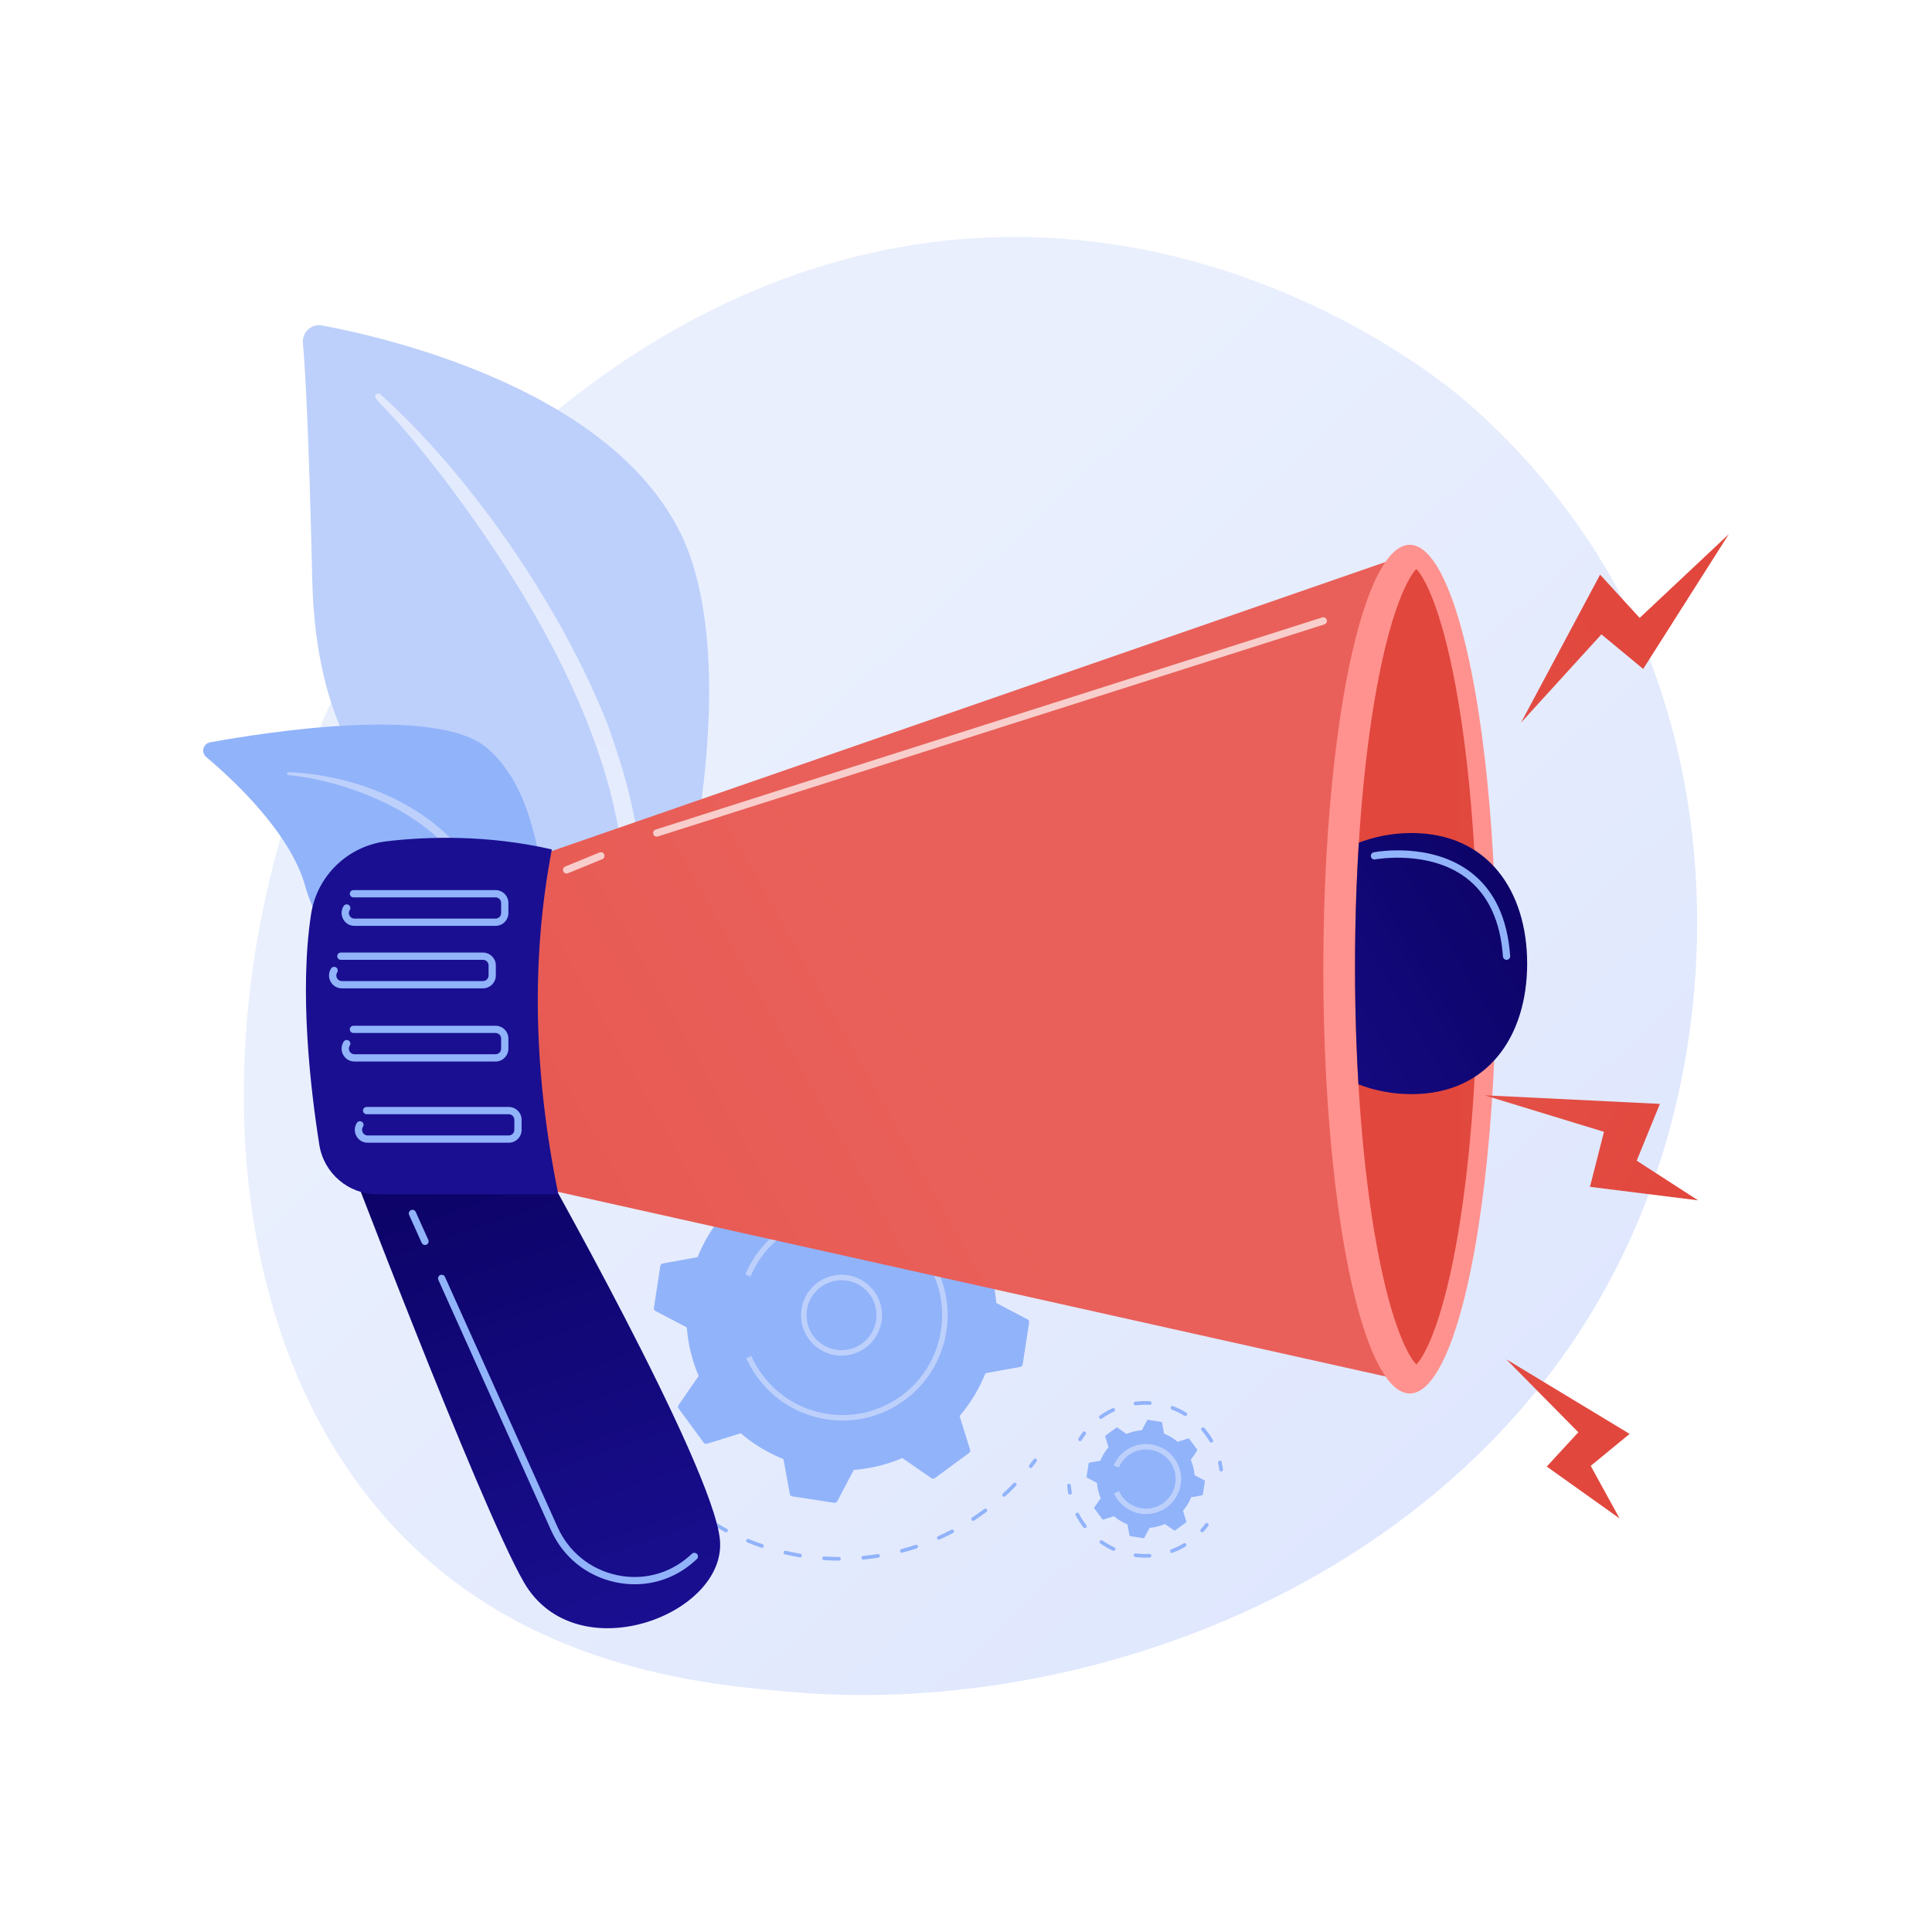 <?xml version="1.0" encoding="utf-8"?>
<!-- Generator: Adobe Illustrator 27.5.0, SVG Export Plug-In . SVG Version: 6.00 Build 0)  -->
<svg version="1.1" xmlns="http://www.w3.org/2000/svg" xmlns:xlink="http://www.w3.org/1999/xlink" x="0px" y="0px"
	 viewBox="0 0 3710 3710" style="enable-background:new 0 0 3710 3710;" xml:space="preserve">
<g id="Background">
	<g>
		<g>
			<rect style="fill:#FFFFFF;" width="3710" height="3710"/>
		</g>
	</g>
</g>
<g id="Illustration">
	<g>
		<linearGradient id="SVGID_1_" gradientUnits="userSpaceOnUse" x1="3428.739" y1="3619.038" x2="1371.151" y2="1398.149">
			<stop  offset="0" style="stop-color:#DAE3FE"/>
			<stop  offset="1" style="stop-color:#E9EFFD"/>
		</linearGradient>
		<path style="fill:url(#SVGID_1_);" d="M3142,2353.436c-282.728,660.843-1029.037,944.69-1613.782,896.294
			c-159.659-13.214-480.897-39.802-731.723-276.999c-481.693-455.522-407.507-1407.69,53.611-1968.273
			c59.383-72.191,470.419-555.867,1110.943-549.393c468.957,4.74,798.113,269.648,838.137,302.65
			c50.561,41.691,162.079,140.762,262.583,297.931C3297.919,1424.939,3318.677,1940.475,3142,2353.436z"/>
		<g>
			<g>
				<g>
					<path style="fill:#91B3FA;" d="M1216.26,2287.386c-0.628,0-1.263-0.168-1.837-0.52c-1.655-1.016-2.173-3.181-1.154-4.835
						c2.465-4.015,4.999-8.001,7.594-11.951c1.068-1.62,3.244-2.07,4.872-1.006c1.62,1.066,2.07,3.246,1.006,4.868
						c-2.561,3.892-5.054,7.816-7.484,11.769C1218.594,2286.79,1217.441,2287.386,1216.26,2287.386z"/>
					<path style="fill:#91B3FA;" d="M2063.925,2414.631c-1.565,0-2.99-1.054-3.402-2.638c-2.245-8.717-4.782-17.466-7.536-26.004
						c-0.594-1.847,0.422-3.828,2.269-4.424c1.844-0.597,3.828,0.421,4.425,2.268c2.794,8.67,5.369,17.553,7.652,26.402
						c0.484,1.881-0.649,3.799-2.527,4.283C2064.512,2414.593,2064.217,2414.631,2063.925,2414.631z M2040.738,2346.938
						c-1.363,0-2.657-0.795-3.231-2.123c-3.567-8.26-7.422-16.513-11.463-24.528c-0.872-1.734-0.175-3.847,1.559-4.72
						c1.737-0.879,3.845-0.177,4.72,1.559c4.103,8.136,8.016,16.515,11.638,24.902c0.769,1.782-0.051,3.852-1.833,4.621
						C2041.675,2346.844,2041.201,2346.938,2040.738,2346.938z M2007.378,2283.63c-1.167,0-2.311-0.58-2.977-1.641
						c-4.789-7.603-9.867-15.167-15.092-22.485c-1.13-1.579-0.762-3.775,0.817-4.904c1.579-1.128,3.773-0.76,4.903,0.819
						c5.304,7.427,10.461,15.106,15.318,22.822c1.037,1.645,0.542,3.814-1.099,4.849
						C2008.666,2283.455,2008.017,2283.63,2007.378,2283.63z M1249.887,2239.705c-0.772,0-1.552-0.254-2.201-0.776
						c-1.51-1.217-1.751-3.43-0.536-4.942c5.719-7.115,11.728-14.148,17.852-20.904c1.305-1.438,3.529-1.548,4.968-0.242
						c1.438,1.304,1.545,3.527,0.244,4.966c-6.035,6.654-11.951,13.58-17.584,20.585
						C1251.937,2239.257,1250.917,2239.705,1249.887,2239.705z M1964.743,2226.146c-0.982,0-1.96-0.41-2.657-1.214
						c-5.908-6.818-12.071-13.526-18.312-19.941c-1.353-1.39-1.322-3.617,0.069-4.971c1.387-1.353,3.612-1.327,4.971,0.069
						c6.334,6.509,12.589,13.319,18.587,20.24c1.27,1.466,1.112,3.687-0.354,4.959
						C1966.38,2225.863,1965.56,2226.146,1964.743,2226.146z M1298.901,2187.575c-0.954,0-1.905-0.386-2.599-1.146
						c-1.308-1.435-1.205-3.658,0.23-4.966c6.743-6.149,13.753-12.179,20.839-17.926c1.514-1.22,3.725-0.989,4.944,0.517
						c1.226,1.509,0.992,3.722-0.515,4.946c-6.979,5.659-13.887,11.602-20.53,17.658
						C1300.597,2187.271,1299.749,2187.575,1298.901,2187.575z M1913.905,2175.808c-0.803,0-1.614-0.273-2.273-0.834
						c-6.883-5.831-14-11.516-21.155-16.895c-1.552-1.165-1.864-3.369-0.7-4.921c1.171-1.552,3.375-1.868,4.923-0.699
						c7.265,5.46,14.491,11.23,21.478,17.152c1.483,1.255,1.665,3.472,0.409,4.954
						C1915.893,2175.386,1914.901,2175.808,1913.905,2175.808z M1355.287,2143.496c-1.136,0-2.252-0.549-2.928-1.565
						c-1.078-1.617-0.639-3.799,0.975-4.875c7.604-5.067,15.452-9.971,23.325-14.575c1.675-0.978,3.824-0.417,4.81,1.26
						c0.979,1.677,0.415,3.83-1.26,4.81c-7.755,4.535-15.487,9.365-22.974,14.356
						C1356.633,2143.305,1355.956,2143.496,1355.287,2143.496z M1855.941,2133.902c-0.625,0-1.257-0.167-1.83-0.515
						c-7.68-4.69-15.586-9.208-23.506-13.429c-1.717-0.911-2.365-3.042-1.452-4.755c0.91-1.711,3.035-2.367,4.758-1.449
						c8.04,4.283,16.07,8.869,23.867,13.631c1.655,1.013,2.18,3.176,1.167,4.832
						C1858.282,2133.303,1857.125,2133.902,1855.941,2133.902z M1417.728,2108.5c-1.328,0-2.599-0.755-3.193-2.038
						c-0.817-1.763-0.052-3.852,1.713-4.667c8.267-3.831,16.778-7.469,25.285-10.813c1.806-0.712,3.849,0.175,4.559,1.986
						c0.711,1.808-0.179,3.847-1.984,4.558c-8.384,3.294-16.76,6.876-24.907,10.648
						C1418.724,2108.396,1418.223,2108.5,1417.728,2108.5z M1792.201,2101.435c-0.453,0-0.91-0.087-1.349-0.271
						c-8.267-3.44-16.778-6.689-25.292-9.656c-1.833-0.639-2.801-2.644-2.163-4.477c0.639-1.832,2.637-2.805,4.477-2.163
						c8.645,3.012,17.282,6.31,25.676,9.803c1.795,0.747,2.643,2.803,1.895,4.597
						C1794.886,2100.62,1793.578,2101.435,1792.201,2101.435z M1484.801,2083.552c-1.528,0-2.935-1.008-3.378-2.551
						c-0.532-1.866,0.549-3.813,2.413-4.346c8.775-2.51,17.739-4.789,26.651-6.779c1.888-0.414,3.773,0.771,4.195,2.666
						c0.426,1.895-0.769,3.773-2.664,4.197c-8.778,1.959-17.608,4.204-26.246,6.676
						C1485.45,2083.507,1485.124,2083.552,1484.801,2083.552z M1724.226,2079.123c-0.278,0-0.56-0.034-0.841-0.103
						c-8.717-2.139-17.622-4.05-26.469-5.678c-1.912-0.352-3.172-2.185-2.822-4.094c0.354-1.907,2.18-3.169,4.092-2.82
						c8.984,1.655,18.027,3.593,26.874,5.764c1.885,0.462,3.038,2.365,2.578,4.252
						C1727.244,2078.049,1725.805,2079.123,1724.226,2079.123z M1554.919,2069.243c-1.748,0-3.261-1.301-3.485-3.08
						c-0.24-1.928,1.126-3.684,3.052-3.924c9.053-1.129,18.261-2.007,27.369-2.607c1.912-0.12,3.608,1.339,3.739,3.277
						c0.127,1.938-1.339,3.612-3.279,3.74c-8.971,0.591-18.041,1.454-26.957,2.566
						C1555.21,2069.234,1555.063,2069.243,1554.919,2069.243z M1653.638,2067.444c-0.103,0-0.206-0.003-0.312-0.014
						c-8.936-0.784-18.031-1.317-27.025-1.579c-1.94-0.057-3.468-1.676-3.412-3.617c0.058-1.905,1.62-3.412,3.512-3.412
						c0.038,0,0.072,0,0.106,0.002c9.129,0.266,18.36,0.807,27.438,1.603c1.933,0.17,3.364,1.874,3.193,3.809
						C1656.975,2066.065,1655.44,2067.444,1653.638,2067.444z"/>
					<path style="fill:#91B3FA;" d="M2074.952,2472.104c-1.744,0-3.258-1.296-3.485-3.073c-0.587-4.607-1.239-9.211-1.964-13.808
						c-0.305-1.917,1.006-3.718,2.922-4.02c1.909-0.309,3.721,1.008,4.02,2.925c0.738,4.666,1.404,9.338,1.998,14.017
						c0.244,1.926-1.119,3.686-3.045,3.931C2075.248,2472.096,2075.1,2472.104,2074.952,2472.104z"/>
				</g>
				<g>
					<path style="fill:#91B3FA;" d="M1979.254,2819.029c-0.759,0-1.524-0.246-2.17-0.752c-1.524-1.2-1.792-3.409-0.59-4.937
						c2.88-3.663,5.702-7.361,8.459-11.094c1.154-1.56,3.354-1.897,4.92-0.738c1.559,1.154,1.892,3.356,0.738,4.916
						c-2.805,3.792-5.668,7.544-8.59,11.262C1981.328,2818.569,1980.298,2819.029,1979.254,2819.029z"/>
					<path style="fill:#91B3FA;" d="M1611.191,2996.934h-0.017c-9.582-0.045-19.297-0.388-28.876-1.018
						c-1.94-0.129-3.406-1.802-3.279-3.74c0.131-1.938,1.83-3.397,3.739-3.277c9.438,0.623,19.009,0.959,28.45,1.004
						c1.94,0.009,3.509,1.59,3.498,3.533C1614.696,2995.37,1613.124,2996.934,1611.191,2996.934z M1657.737,2994.826
						c-1.792,0-3.323-1.363-3.495-3.182c-0.185-1.933,1.232-3.648,3.165-3.833c9.403-0.896,18.906-2.099,28.244-3.577
						c1.905-0.297,3.721,1.006,4.02,2.923c0.306,1.917-1.002,3.718-2.922,4.022c-9.479,1.5-19.129,2.721-28.677,3.632
						C1657.96,2994.821,1657.847,2994.826,1657.737,2994.826z M1536.246,2990.545c-0.192,0-0.388-0.016-0.584-0.048
						c-9.472-1.583-19.009-3.476-28.34-5.629c-1.892-0.438-3.073-2.324-2.637-4.216c0.439-1.892,2.331-3.061,4.216-2.637
						c9.194,2.122,18.587,3.988,27.922,5.546c1.912,0.319,3.207,2.132,2.887,4.046
						C1539.422,2989.328,1537.935,2990.545,1536.246,2990.545z M1731.803,2981.641c-1.559,0-2.98-1.045-3.395-2.623
						c-0.494-1.878,0.628-3.8,2.503-4.295c9.142-2.405,18.326-5.129,27.297-8.095c1.861-0.62,3.831,0.39,4.442,2.233
						s-0.391,3.831-2.231,4.441c-9.108,3.012-18.436,5.78-27.716,8.222C1732.4,2981.604,1732.101,2981.641,1731.803,2981.641z
						 M1463.289,2972.24c-0.374,0-0.755-0.06-1.126-0.187c-9.08-3.074-18.189-6.475-27.07-10.104
						c-1.799-0.735-2.661-2.788-1.926-4.585c0.738-1.797,2.784-2.654,4.583-1.924c8.751,3.576,17.722,6.925,26.665,9.953
						c1.84,0.623,2.825,2.619,2.204,4.458C1466.121,2971.314,1464.755,2972.24,1463.289,2972.24z M1802.769,2956.636
						c-1.346,0-2.63-0.776-3.214-2.082c-0.793-1.773,0.004-3.852,1.775-4.645c8.627-3.857,17.248-8.037,25.625-12.421
						c1.723-0.905,3.842-0.235,4.745,1.483c0.903,1.72,0.237,3.845-1.483,4.745c-8.504,4.453-17.258,8.696-26.016,12.613
						C1803.733,2956.537,1803.246,2956.636,1802.769,2956.636z M1394.235,2942.44c-0.556,0-1.123-0.132-1.648-0.412
						c-8.463-4.497-16.898-9.324-25.079-14.342c-1.655-1.016-2.173-3.181-1.157-4.835c1.016-1.66,3.186-2.171,4.837-1.159
						c8.054,4.944,16.366,9.697,24.701,14.129c1.713,0.912,2.365,3.04,1.452,4.753
						C1396.711,2941.764,1395.495,2942.44,1394.235,2942.44z M1868.743,2920.456c-1.143,0-2.262-0.556-2.939-1.581
						c-1.068-1.622-0.621-3.802,1.002-4.87c7.886-5.196,15.727-10.71,23.304-16.39c1.552-1.166,3.756-0.848,4.92,0.706
						c1.167,1.553,0.851,3.756-0.704,4.921c-7.687,5.764-15.648,11.36-23.654,16.633
						C1870.078,2920.269,1869.405,2920.456,1868.743,2920.456z M1330.929,2901.871c-0.742,0-1.49-0.235-2.129-0.719
						c-7.628-5.817-15.174-11.947-22.422-18.218c-1.469-1.27-1.627-3.491-0.357-4.959c1.27-1.471,3.488-1.627,4.957-0.359
						c7.137,6.178,14.57,12.215,22.085,17.943c1.545,1.177,1.84,3.383,0.663,4.928
						C1333.037,2901.394,1331.99,2901.871,1330.929,2901.871z M1928.098,2874.173c-0.951,0-1.899-0.383-2.592-1.14
						c-1.311-1.432-1.215-3.655,0.216-4.968c6.966-6.384,13.822-13.072,20.382-19.873c1.349-1.396,3.574-1.433,4.971-0.089
						c1.397,1.347,1.438,3.574,0.089,4.971c-6.657,6.904-13.619,13.691-20.691,20.175
						C1929.797,2873.867,1928.946,2874.173,1928.098,2874.173z M1275.021,2851.574c-0.934,0-1.864-0.369-2.554-1.1
						c-6.557-6.935-13.015-14.199-19.198-21.589c-1.246-1.488-1.05-3.706,0.439-4.952c1.497-1.244,3.711-1.044,4.951,0.441
						c6.094,7.281,12.459,14.438,18.916,21.27c1.336,1.411,1.27,3.636-0.141,4.969
						C1276.758,2851.255,1275.889,2851.574,1275.021,2851.574z M1227.874,2792.963c-1.126,0-2.228-0.537-2.908-1.538
						c-5.41-7.942-10.632-16.144-15.524-24.377c-0.992-1.669-0.443-3.826,1.226-4.817c1.668-0.992,3.828-0.448,4.817,1.226
						c4.82,8.107,9.966,16.187,15.291,24.013c1.095,1.603,0.68,3.79-0.927,4.884
						C1229.244,2792.765,1228.554,2792.963,1227.874,2792.963z M1190.693,2727.569c-1.325,0-2.595-0.752-3.189-2.031
						c-4.058-8.708-7.886-17.646-11.384-26.565c-0.711-1.808,0.182-3.849,1.988-4.558c1.806-0.702,3.849,0.18,4.556,1.99
						c3.447,8.785,7.22,17.588,11.213,26.164c0.82,1.761,0.058,3.852-1.703,4.671
						C1191.692,2727.464,1191.188,2727.569,1190.693,2727.569z M1164.578,2657.02c-1.535,0-2.946-1.016-3.382-2.57
						c-2.589-9.246-4.92-18.687-6.921-28.061c-0.408-1.898,0.803-3.766,2.702-4.173c1.885-0.414,3.766,0.803,4.171,2.704
						c1.974,9.232,4.267,18.529,6.818,27.635c0.525,1.869-0.566,3.809-2.438,4.333
						C1165.213,2656.977,1164.894,2657.02,1164.578,2657.02z"/>
					<path style="fill:#91B3FA;" d="M1150.227,2583.008c-1.768,0-3.292-1.33-3.491-3.129c-0.518-4.693-0.968-9.393-1.346-14.093
						c-0.155-1.936,1.287-3.631,3.224-3.785c2.002-0.163,3.632,1.287,3.787,3.222c0.371,4.631,0.814,9.259,1.325,13.884
						c0.213,1.929-1.178,3.667-3.107,3.881C1150.485,2583.001,1150.354,2583.008,1150.227,2583.008z"/>
				</g>
				<g>
					<path style="fill:#91B3FA;" d="M1255.704,2511.582c-0.361,2.356,0.812,4.684,2.922,5.794l60.2,31.662
						c2.473,31.668,10.013,63.171,22.838,93.239l-38.687,55.891c-1.358,1.96-1.321,4.565,0.09,6.488l48.279,65.768
						c1.412,1.922,3.888,2.737,6.162,2.03l64.915-20.165c24.846,21.244,52.64,37.877,82.113,49.724l12.172,66.92
						c0.427,2.346,2.294,4.162,4.65,4.524l80.644,12.365c2.359,0.362,4.684-0.812,5.793-2.922l31.663-60.199
						c31.668-2.472,63.17-10.014,93.238-22.839l55.892,38.689c1.96,1.357,4.565,1.321,6.487-0.09l65.768-48.281
						c1.922-1.411,2.737-3.886,2.03-6.163l-20.166-64.914c21.245-24.845,37.878-52.639,49.724-82.112l66.922-12.171
						c2.344-0.427,4.161-2.295,4.523-4.651l12.365-80.644c0.362-2.357-0.813-4.684-2.923-5.793l-60.199-31.662
						c-2.471-31.668-10.012-63.171-22.837-93.24l38.688-55.891c1.356-1.96,1.321-4.565-0.09-6.487l-48.282-65.77
						c-1.41-1.922-3.886-2.737-6.162-2.029l-64.915,20.166c-24.844-21.245-52.64-37.878-82.113-49.725l-12.171-66.919
						c-0.425-2.346-2.295-4.163-4.651-4.525l-80.644-12.365c-2.356-0.361-4.683,0.812-5.793,2.922l-31.663,60.198
						c-31.668,2.473-63.17,10.014-93.238,22.839l-55.892-38.689c-1.958-1.356-4.565-1.321-6.486,0.091l-65.768,48.281
						c-1.922,1.411-2.737,3.885-2.031,6.162l20.166,64.914c-21.244,24.845-37.876,52.64-49.724,82.112l-66.92,12.173
						c-2.346,0.426-4.162,2.294-4.525,4.651L1255.704,2511.582z"/>
					<g>
						<path style="fill:#BDD0FB;" d="M1615.904,2603.237c-17.43,0-34.959-5.819-49.416-17.758
							c-16.009-13.219-25.91-31.88-27.884-52.545c-1.971-20.666,4.223-40.861,17.444-56.868
							c27.283-33.045,76.366-37.728,109.41-10.442c16.009,13.219,25.91,31.88,27.884,52.545
							c1.971,20.666-4.223,40.861-17.444,56.868C1660.552,2593.623,1638.309,2603.237,1615.904,2603.237z M1616.031,2458.41
							c-19.366,0-38.585,8.306-51.854,24.372c-11.425,13.835-16.778,31.289-15.071,49.15c1.703,17.863,10.262,33.99,24.097,45.415
							l0,0c28.553,23.582,70.976,19.538,94.565-9.024c11.425-13.835,16.778-31.289,15.071-49.15
							c-1.703-17.863-10.261-33.99-24.097-45.415C1646.25,2463.439,1631.096,2458.41,1616.031,2458.41z"/>
					</g>
					<path style="fill:#BDD0FB;" d="M1618.132,2727.856c-10.31,0-20.684-0.786-31.066-2.379
						c-53.371-8.183-100.357-36.659-132.309-80.184l0,0c-6.568-8.947-12.397-18.415-17.399-28.249c0,0,0-0.005-0.003-0.007
						c-0.113-0.221-0.227-0.446-0.336-0.668c-0.089-0.177-0.179-0.352-0.264-0.527c-0.106-0.213-0.213-0.426-0.319-0.64
						c-0.316-0.639-0.628-1.279-0.941-1.921c-0.824-1.713-1.627-3.437-2.403-5.17l9.626-4.309
						c5.538,12.364,12.448,24.224,20.54,35.25l0,0c30.284,41.254,74.821,68.245,125.408,76c50.59,7.757,101.16-4.652,142.416-34.934
						c51.085-37.501,78.155-95.739,78.144-154.723c-0.007-39.345-12.061-79.025-37.078-113.102
						c-30.283-41.254-74.821-68.245-125.408-76c-50.58-7.757-101.16,4.652-142.416,34.934c-28,20.556-49.866,48.254-63.238,80.105
						l-9.723-4.082c14.107-33.612,37.181-62.84,66.719-84.523c43.525-31.954,96.882-45.051,150.257-36.858
						c53.371,8.183,100.357,36.659,132.309,80.184c26.394,35.953,39.113,77.816,39.12,119.33
						c0.01,62.23-28.55,123.673-82.446,163.238C1702.264,2714.355,1660.82,2727.856,1618.132,2727.856z"/>
				</g>
			</g>
			<g>
				<g>
					<path style="fill:#91B3FA;" d="M2074.115,2767.398c-0.628,0-1.263-0.168-1.837-0.52c-1.655-1.016-2.173-3.182-1.154-4.835
						c2.506-4.08,5.239-8.08,8.123-11.887c1.167-1.549,3.368-1.857,4.923-0.682c1.548,1.172,1.854,3.376,0.68,4.925
						c-2.743,3.627-5.349,7.438-7.738,11.324C2076.449,2766.802,2075.296,2767.398,2074.115,2767.398z"/>
					<path style="fill:#91B3FA;" d="M2326.094,2770.28c-1.208,0-2.383-0.622-3.035-1.739c-3.289-5.608-6.997-11.056-11.031-16.196
						c-1.497-1.916-3.035-3.775-4.607-5.587c-1.274-1.466-1.119-3.685,0.347-4.959c1.462-1.272,3.687-1.119,4.961,0.348
						c1.655,1.902,3.268,3.857,4.837,5.864c4.223,5.383,8.112,11.096,11.556,16.977c0.982,1.674,0.422,3.828-1.253,4.81
						C2327.31,2770.126,2326.699,2770.28,2326.094,2770.28z M2113.99,2724.76c-1.098,0-2.177-0.511-2.863-1.473
						c-1.13-1.579-0.762-3.775,0.817-4.902c7.642-5.462,15.823-10.22,24.306-14.143c1.771-0.824,3.852-0.043,4.666,1.717
						c0.817,1.761,0.048,3.85-1.713,4.666c-8.088,3.739-15.885,8.276-23.174,13.48
						C2115.411,2724.548,2114.698,2724.76,2113.99,2724.76z M2276.132,2719.161c-0.628,0-1.263-0.167-1.837-0.52
						c-7.601-4.667-15.693-8.641-24.049-11.812c-1.816-0.69-2.729-2.719-2.039-4.535c0.69-1.814,2.733-2.731,4.532-2.039
						c8.768,3.327,17.258,7.498,25.237,12.395c1.655,1.014,2.173,3.179,1.157,4.834
						C2278.467,2718.566,2277.313,2719.161,2276.132,2719.161z M2180.51,2698.654c-1.744,0-3.258-1.296-3.485-3.071
						c-0.244-1.926,1.116-3.686,3.042-3.933c9.283-1.183,18.824-1.504,28.107-0.94c1.936,0.117,3.412,1.782,3.296,3.72
						c-0.117,1.94-1.765,3.431-3.721,3.297c-8.837-0.529-17.941-0.23-26.789,0.9
						C2180.809,2698.645,2180.658,2698.654,2180.51,2698.654z"/>
					<path style="fill:#91B3FA;" d="M2344.928,2825.655c-1.744,0-3.258-1.296-3.485-3.071c-0.573-4.514-1.377-9.06-2.383-13.507
						c-0.429-1.895,0.762-3.776,2.654-4.206c1.898-0.422,3.773,0.759,4.206,2.654c1.054,4.667,1.895,9.434,2.499,14.17
						c0.244,1.926-1.119,3.687-3.045,3.933C2345.224,2825.646,2345.076,2825.655,2344.928,2825.655z"/>
				</g>
				<g>
					<path style="fill:#91B3FA;" d="M2308.548,2942.432c-0.838,0-1.679-0.299-2.352-0.903c-1.442-1.299-1.559-3.522-0.261-4.964
						c3.045-3.384,5.963-6.957,8.672-10.627c1.153-1.561,3.354-1.895,4.916-0.738c1.562,1.154,1.895,3.354,0.741,4.916
						c-2.846,3.85-5.908,7.603-9.104,11.152C2310.467,2942.039,2309.509,2942.432,2308.548,2942.432z"/>
					<path style="fill:#91B3FA;" d="M2199.354,2991.175c-6.396,0-12.861-0.412-19.219-1.227c-1.926-0.246-3.289-2.007-3.042-3.933
						c0.247-1.924,2.002-3.291,3.934-3.04c8.72,1.114,17.567,1.433,26.339,0.944c1.857-0.094,3.598,1.375,3.704,3.315
						c0.11,1.938-1.373,3.598-3.313,3.706C2204.957,2991.096,2202.152,2991.173,2199.354,2991.175z M2250.418,2982.01
						c-1.425,0-2.767-0.875-3.296-2.292c-0.677-1.82,0.25-3.843,2.07-4.52c8.222-3.061,16.211-6.908,23.747-11.434
						c1.658-1.004,3.821-0.464,4.823,1.202c0.999,1.665,0.46,3.824-1.205,4.823c-7.903,4.751-16.287,8.787-24.914,11.997
						C2251.239,2981.938,2250.827,2982.01,2250.418,2982.01z M2138.465,2978.033c-0.484,0-0.979-0.101-1.449-0.316
						c-8.401-3.811-16.479-8.42-24.011-13.698c-1.59-1.114-1.974-3.306-0.862-4.896c1.119-1.591,3.306-1.978,4.899-0.862
						c7.175,5.03,14.872,9.421,22.878,13.053c1.768,0.802,2.551,2.885,1.751,4.654
						C2141.081,2977.266,2139.804,2978.033,2138.465,2978.033z M2083.329,2934.462c-1.047,0-2.084-0.465-2.777-1.356
						c-5.678-7.295-10.698-15.128-14.917-23.28c-0.893-1.725-0.22-3.845,1.504-4.739c1.73-0.898,3.845-0.216,4.738,1.505
						c4.024,7.771,8.809,15.238,14.223,22.195c1.191,1.533,0.917,3.742-0.615,4.933
						C2084.843,2934.22,2084.081,2934.462,2083.329,2934.462z"/>
					<path style="fill:#91B3FA;" d="M2054.663,2870.156c-1.672,0-3.155-1.198-3.457-2.901c-0.834-4.695-1.452-9.494-1.84-14.268
						c-0.155-1.935,1.287-3.631,3.22-3.787c1.906-0.147,3.629,1.282,3.79,3.22c0.367,4.551,0.958,9.128,1.751,13.605
						c0.34,1.912-0.934,3.737-2.846,4.075C2055.071,2870.139,2054.865,2870.156,2054.663,2870.156z"/>
				</g>
				<g>
					<path style="fill:#91B3FA;" d="M2086.557,2835.698c-0.114,0.743,0.256,1.477,0.922,1.826l18.985,9.986
						c0.78,9.988,3.158,19.923,7.203,29.406l-12.201,17.626c-0.428,0.618-0.417,1.44,0.028,2.046l15.227,20.742
						c0.445,0.607,1.225,0.863,1.944,0.641l20.472-6.36c7.835,6.699,16.601,11.945,25.896,15.681l3.838,21.106
						c0.135,0.74,0.723,1.313,1.468,1.426l25.433,3.899c0.743,0.114,1.477-0.256,1.827-0.922l9.986-18.985
						c9.988-0.78,19.922-3.158,29.405-7.203l17.627,12.202c0.618,0.427,1.44,0.416,2.046-0.029l20.742-15.226
						c0.606-0.445,0.864-1.226,0.639-1.943l-6.359-20.472c6.7-7.836,11.947-16.602,15.682-25.897l21.105-3.839
						c0.739-0.135,1.313-0.724,1.427-1.467l3.9-25.433c0.114-0.743-0.256-1.477-0.921-1.827l-18.986-9.986
						c-0.78-9.987-3.158-19.922-7.203-29.405l12.201-17.627c0.428-0.618,0.417-1.439-0.028-2.045l-15.228-20.742
						c-0.445-0.606-1.225-0.863-1.943-0.64l-20.473,6.36c-7.834-6.7-16.601-11.946-25.896-15.682l-3.839-21.105
						c-0.134-0.74-0.724-1.313-1.467-1.427l-25.434-3.9c-0.743-0.113-1.477,0.257-1.827,0.922l-9.986,18.985
						c-9.988,0.78-19.922,3.158-29.405,7.203l-17.627-12.201c-0.617-0.428-1.439-0.417-2.046,0.029l-20.742,15.226
						c-0.606,0.445-0.863,1.226-0.64,1.944l6.359,20.472c-6.699,7.835-11.945,16.602-15.681,25.896l-21.105,3.839
						c-0.74,0.135-1.313,0.723-1.427,1.466L2086.557,2835.698z"/>
					<path style="fill:#91B3FA;" d="M2200.154,2868.213c-6.31,0-12.651-2.104-17.883-6.425l0,0
						c-11.954-9.874-13.65-27.633-3.78-39.591c9.877-11.954,27.633-13.648,39.591-3.778c5.792,4.784,9.376,11.535,10.09,19.013
						c0.714,7.479-1.528,14.786-6.313,20.578C2216.307,2864.734,2208.26,2868.213,2200.154,2868.213z M2188.986,2853.655
						c3.622,2.992,8.212,4.389,12.86,3.943c4.673-0.445,8.892-2.685,11.882-6.303c2.99-3.62,4.391-8.186,3.945-12.86
						c-0.446-4.672-2.688-8.894-6.307-11.882c-7.47-6.173-18.573-5.11-24.742,2.36
						C2180.455,2836.385,2181.516,2847.486,2188.986,2853.655L2188.986,2853.655z"/>
					<path style="fill:#BDD0FB;" d="M2200.81,2907.478c-20.736,0-41.204-9.515-54.387-27.473c-0.171-0.235-0.343-0.47-0.511-0.707
						c-2.396-3.356-4.487-6.923-6.224-10.631c-0.034-0.077-0.072-0.156-0.106-0.233c-0.028-0.057-0.055-0.113-0.079-0.17
						c-0.01-0.021-0.021-0.041-0.031-0.062c-0.089-0.194-0.175-0.39-0.264-0.585l9.626-4.309c1.641,3.667,3.69,7.186,6.09,10.457
						c0.223,0.302,0.45,0.603,0.676,0.899c13.757,17.99,36.353,25.522,57.264,20.978c7.439-1.615,14.669-4.762,21.213-9.508
						c0.089-0.065,0.178-0.129,0.268-0.194c12.232-8.981,20.238-22.188,22.535-37.188c0.45-2.915,0.67-5.831,0.67-8.725
						c0.003-12-3.794-23.651-11.027-33.506c-18.542-25.25-54.164-30.716-79.418-12.179c-8.305,6.097-14.786,14.309-18.752,23.75
						l-9.722-4.082c4.703-11.202,12.39-20.942,22.233-28.169c29.94-21.982,72.185-15.502,94.16,14.438
						c8.579,11.685,13.077,25.498,13.077,39.726c0,3.431-0.264,6.887-0.793,10.344c-2.726,17.785-12.215,33.442-26.72,44.09
						C2228.604,2903.238,2214.646,2907.478,2200.81,2907.478z"/>
				</g>
			</g>
		</g>
		<g>
			<g>
				<path style="fill:#BDD0FB;" d="M1197.559,2150.917c0,0,7.876-331.127-144.639-419.752
					c-152.513-88.625-442.497-144.033-453.366-619.501c-6.364-278.36-13.251-400.064-17.868-453.132
					c-1.801-20.701,16.595-37.41,37.015-33.564c144.443,27.211,613.678,139.212,712.056,459.486
					C1447.386,1464.142,1197.559,2150.917,1197.559,2150.917z"/>
				
					<linearGradient id="SVGID_00000003092808335396271940000002542566467814376885_" gradientUnits="userSpaceOnUse" x1="1719.074" y1="199.692" x2="717.057" y2="1813.465">
					<stop  offset="0" style="stop-color:#DAE3FE"/>
					<stop  offset="1" style="stop-color:#E9EFFD"/>
				</linearGradient>
				<path style="fill:url(#SVGID_00000003092808335396271940000002542566467814376885_);" d="M730.409,757.259
					c158.556,141.409,341.896,391.674,439.618,641.94c12.544,41.245,49.236,128.958,65.17,284.8
					c14.231,129.975,7.156,267.319-10.1,358.235c-1.091,5.748-6.635,9.523-12.382,8.432c-9.883-1.875-8.569-12.505-8.479-12.169
					c19.708-155.331,11.527-348.666-33.631-523.11c-57.694-214.197-186.373-421.869-319.469-598.005l-13.697-17.344
					C734.32,767.609,712.612,766.634,722.252,757.403C724.528,755.222,728.092,755.203,730.409,757.259z"/>
			</g>
			<g>
				<path style="fill:#91B3FA;" d="M1050.055,1734.502c-14.914-100.568-32.59-228.39-115.249-298.453
					c-96.329-81.648-424.122-30.101-531.376-10.511c-13.402,2.447-17.914,19.377-7.482,28.139
					c51.434,43.196,161.462,145.084,190.132,247.776c26.26,94.051,98.75,168.122,184.737,211.051
					c46.903,23.417,82.354,19.965,130.719,28.244c58.481,10.01,109.949,44.833,170.273,47.706
					C1072.64,1902.86,1062.69,1819.257,1050.055,1734.502z"/>
				<path style="fill:#BDD0FB;" d="M554.276,1482.724c136.84,5.731,283.726,68.153,358.266,185.243l7.036,11.173
					c16.25,26.198,108.341,212.44,159.488,366.824c0.637,1.925-0.406,4.002-2.331,4.64c-3.269,1.082-4.906-2.515-4.595-2.197
					c-35.635-87.216-86.817-197.791-127.58-280.48c-43.714-90.231-74.306-151.338-174.017-209.869
					c-110.981-63.036-217.007-69.525-216.69-69.46c-1.618-0.165-2.797-1.611-2.631-3.229
					C551.382,1483.812,552.734,1482.663,554.276,1482.724z"/>
			</g>
		</g>
		<g>
			<g>
				
					<linearGradient id="SVGID_00000141415955761686424500000007873573033077141418_" gradientUnits="userSpaceOnUse" x1="826.181" y1="2005.15" x2="1219.917" y2="3151.203">
					<stop  offset="0" style="stop-color:#09005D"/>
					<stop  offset="1" style="stop-color:#1A0F91"/>
				</linearGradient>
				<path style="fill:url(#SVGID_00000141415955761686424500000007873573033077141418_);" d="M648.093,2171.943
					c0,0,271.918,717.137,357.827,866.32c99.723,173.174,390.967,62.823,376.474-82.104s-354.766-743.963-354.766-743.963
					L648.093,2171.943z"/>
				
					<linearGradient id="SVGID_00000080166331383577757750000014749090534294810251_" gradientUnits="userSpaceOnUse" x1="-773.44" y1="3621.707" x2="1884.278" y2="2131.138">
					<stop  offset="0" style="stop-color:#E1473D"/>
					<stop  offset="1" style="stop-color:#E9605A"/>
				</linearGradient>
				<polygon style="fill:url(#SVGID_00000080166331383577757750000014749090534294810251_);" points="1015.505,1649.546 
					2705.575,1063.572 2687.826,2649.311 969.318,2265.869 				"/>
				
					<linearGradient id="SVGID_00000124159792373876964210000017789579279608889255_" gradientUnits="userSpaceOnUse" x1="5082.066" y1="1020.369" x2="3890.189" y2="1442.274">
					<stop  offset="0" style="stop-color:#FEBBBA"/>
					<stop  offset="1" style="stop-color:#FF928E"/>
				</linearGradient>
				
					<ellipse style="fill:url(#SVGID_00000124159792373876964210000017789579279608889255_);" cx="2707.168" cy="1861.043" rx="166.043" ry="814.923"/>
				
					<linearGradient id="SVGID_00000151535320313476739860000009861997306559686572_" gradientUnits="userSpaceOnUse" x1="2776.119" y1="1855.842" x2="4097.948" y2="1841.78">
					<stop  offset="0" style="stop-color:#E1473D"/>
					<stop  offset="1" style="stop-color:#E9605A"/>
				</linearGradient>
				<path style="fill:url(#SVGID_00000151535320313476739860000009861997306559686572_);" d="M2719.771,2620.236
					c-15.007-15.264-47.701-74.143-75.728-226.4c-27.089-147.14-42.006-337.991-42.006-537.393
					c0-199.403,14.917-390.253,42.006-537.394c28.027-152.259,60.721-211.138,75.728-226.402
					c15.007,15.265,47.701,74.144,75.729,226.402c27.089,147.141,42.007,337.99,42.007,537.394
					c0,199.402-14.917,390.253-42.007,537.393C2767.471,2546.093,2734.778,2604.972,2719.771,2620.236z"/>
				<g>
					<defs>
						<path id="SVGID_00000017515261411709124240000014959256365894718355_" d="M2719.771,2620.236
							c-15.007-15.264-47.701-74.143-75.728-226.4c-27.089-147.14-42.006-337.991-42.006-537.393
							c0-199.403,14.917-390.253,42.006-537.394c28.027-152.259,60.721-211.138,75.728-226.402
							c15.007,15.265,47.701,74.144,75.729,226.402c27.089,147.141,240.845,337.99,240.845,537.394
							c0,199.402-213.756,390.253-240.845,537.393C2767.471,2546.093,2734.778,2604.972,2719.771,2620.236z"/>
					</defs>
					<clipPath id="SVGID_00000011711075862790112520000000129487768955787429_">
						<use xlink:href="#SVGID_00000017515261411709124240000014959256365894718355_"  style="overflow:visible;"/>
					</clipPath>
					
						<linearGradient id="SVGID_00000039831766687009921580000002178703314119762082_" gradientUnits="userSpaceOnUse" x1="3100.47" y1="1619.258" x2="2221.592" y2="2132.522">
						<stop  offset="0" style="stop-color:#09005D"/>
						<stop  offset="1" style="stop-color:#1A0F91"/>
					</linearGradient>
					
						<path style="clip-path:url(#SVGID_00000011711075862790112520000000129487768955787429_);fill:url(#SVGID_00000039831766687009921580000002178703314119762082_);" d="
						M2932.593,1850.373c0,138.464-74.59,250.712-222.223,250.712c-147.632,0-267.311-112.248-267.311-250.712
						c0-138.464,119.68-250.712,267.311-250.712C2858.002,1599.661,2932.593,1711.909,2932.593,1850.373z"/>
				</g>
				
					<linearGradient id="SVGID_00000162345198632605907730000008716756819819661719_" gradientUnits="userSpaceOnUse" x1="1915.649" y1="1071.55" x2="1374.261" y2="1535.596">
					<stop  offset="0" style="stop-color:#09005D"/>
					<stop  offset="1" style="stop-color:#1A0F91"/>
				</linearGradient>
				<path style="fill:url(#SVGID_00000162345198632605907730000008716756819819661719_);" d="M742.922,1615.459
					c79.504-9.233,193.51-12.555,316.777,15.675c-40.612,212.145-34.483,433.263,12.486,662.223l-347.675,0
					c-55.431,0-102.698-40.263-111.342-95.017c-17.327-109.75-38.51-294.213-15.923-442.365
					C608.579,1681.624,668.214,1624.135,742.922,1615.459z"/>
				<path style="fill:#91B3FA;" d="M951.579,1777.936H680.698c-9.194,0-17.307-4.821-21.701-12.897
					c-4.392-8.076-4.034-17.509,0.961-25.227c2.09-3.229,6.403-4.136,9.632-2.063c3.229,2.091,4.154,6.403,2.064,9.636
					c-2.177,3.365-2.333,7.474-0.42,10.997c1.916,3.519,5.455,5.623,9.464,5.623h270.881c5.941,0,10.772-4.83,10.772-10.77v-19.277
					c0-5.941-4.832-10.77-10.772-10.77H678.69c-3.848,0-6.965-3.12-6.965-6.965c0-3.845,3.118-6.965,6.965-6.965h272.89
					c13.622,0,24.703,11.083,24.703,24.701v19.277C976.282,1766.853,965.202,1777.936,951.579,1777.936z"/>
				<path style="fill:#91B3FA;" d="M927.425,1897.903H656.544c-9.194,0-17.307-4.82-21.701-12.897
					c-4.392-8.077-4.034-17.509,0.962-25.227c2.091-3.224,6.405-4.136,9.632-2.064c3.229,2.091,4.154,6.404,2.063,9.636
					c-2.177,3.365-2.333,7.474-0.419,10.997c1.916,3.519,5.455,5.623,9.464,5.623h270.881c5.94,0,10.772-4.829,10.772-10.77v-19.273
					c0-5.941-4.832-10.775-10.772-10.775h-272.89c-3.848,0-6.965-3.12-6.965-6.965c0-3.845,3.117-6.965,6.965-6.965h272.89
					c13.622,0,24.703,11.083,24.703,24.705v19.273C952.128,1886.82,941.047,1897.903,927.425,1897.903z"/>
				<path style="opacity:0.69;fill:#FFFFFF;" d="M1261.083,1606.625c-2.952,0-5.691-1.891-6.634-4.852
					c-1.168-3.669,0.859-7.583,4.523-8.752l1280.04-407.333c3.664-1.165,7.582,0.862,8.75,4.526
					c1.168,3.668-0.859,7.582-4.523,8.752l-1280.04,407.333C1262.495,1606.521,1261.783,1606.625,1261.083,1606.625z"/>
				<path style="opacity:0.69;fill:#FFFFFF;" d="M1087.985,1677.386c-2.746,0-5.347-1.633-6.45-4.331
					c-1.456-3.56,0.252-7.627,3.813-9.083l65.88-26.927c3.557-1.465,7.627,0.254,9.083,3.814c1.456,3.56-0.252,7.627-3.814,9.083
					l-65.879,26.927C1089.756,1677.223,1088.863,1677.386,1087.985,1677.386z"/>
				<path style="fill:#91B3FA;" d="M951.579,2038.405H680.698c-9.194,0-17.305-4.82-21.699-12.897
					c-4.394-8.076-4.036-17.509,0.959-25.227c2.09-3.233,6.403-4.145,9.632-2.068c3.229,2.091,4.154,6.403,2.064,9.632
					c-2.179,3.369-2.336,7.483-0.417,11.006c1.916,3.519,5.453,5.623,9.462,5.623h270.881c5.941,0,10.772-4.834,10.772-10.775
					v-19.273c0-5.941-4.832-10.77-10.772-10.77H678.69c-3.848,0-6.965-3.12-6.965-6.965c0-3.845,3.118-6.965,6.965-6.965h272.89
					c13.622,0,24.703,11.083,24.703,24.701v19.273C976.282,2027.322,965.202,2038.405,951.579,2038.405z"/>
				<path style="fill:#91B3FA;" d="M976.942,2194.356H706.061c-9.194,0-17.305-4.821-21.699-12.897
					c-4.394-8.076-4.036-17.509,0.959-25.227c2.093-3.233,6.405-4.145,9.632-2.068c3.229,2.09,4.154,6.403,2.063,9.632
					c-2.179,3.369-2.335,7.482-0.418,11.006c1.916,3.519,5.453,5.624,9.462,5.624h270.881c5.94,0,10.773-4.83,10.773-10.771v-19.277
					c0-5.94-4.832-10.77-10.773-10.77h-272.89c-3.848,0-6.965-3.12-6.965-6.965c0-3.845,3.118-6.966,6.965-6.966h272.89
					c13.622,0,24.703,11.083,24.703,24.701v19.277C1001.646,2183.273,990.565,2194.356,976.942,2194.356z"/>
				<path style="fill:#91B3FA;" d="M1218.873,3042.261c-12.482,0-25.097-1.347-37.684-4.091
					c-55.073-11.999-99.908-48.313-123.008-99.634l-216.418-480.796c-1.58-3.506-0.016-7.628,3.492-9.21
					c3.508-1.583,7.632-0.009,9.21,3.496l216.418,480.796c21.271,47.248,62.557,80.688,113.272,91.734
					c49.844,10.87,100.28-2.031,138.385-35.381c2.043-1.786,4.095-3.623,6.156-5.505c2.839-2.594,7.245-2.399,9.841,0.444
					c2.594,2.839,2.396,7.246-0.444,9.84c-2.138,1.954-4.263,3.854-6.381,5.705
					C1299.88,3027.514,1260.14,3042.261,1218.873,3042.261z"/>
				<path style="fill:#91B3FA;" d="M816.118,2390.758c-2.657,0-5.194-1.528-6.355-4.104l-24.143-53.637
					c-1.581-3.505-0.016-7.628,3.492-9.21c3.505-1.578,7.632-0.009,9.21,3.492l24.143,53.633c1.581,3.51,0.016,7.632-3.492,9.215
					C818.046,2390.563,817.073,2390.758,816.118,2390.758z"/>
				<path style="fill:#91B3FA;" d="M2893.02,1843.155c-3.623,0-6.68-2.802-6.94-6.471c-4.813-67.845-28.329-118.426-69.892-150.337
					c-71.876-55.184-174.437-36.22-175.467-36.015c-3.798,0.721-7.428-1.741-8.156-5.519c-0.73-3.778,1.744-7.433,5.521-8.158
					c4.444-0.857,109.792-20.311,186.586,38.641c44.86,34.442,70.196,88.41,75.302,160.4c0.272,3.836-2.616,7.169-6.456,7.441
					C2893.351,1843.151,2893.185,1843.155,2893.02,1843.155z"/>
			</g>
		</g>
		
			<linearGradient id="SVGID_00000034071143579302892970000009507554143968291218_" gradientUnits="userSpaceOnUse" x1="-2932.818" y1="2504.262" x2="-2046.978" y2="1940.066" gradientTransform="matrix(-0.488 -0.873 0.873 -0.488 -410.32 910.492)">
			<stop  offset="0" style="stop-color:#E1473D"/>
			<stop  offset="1" style="stop-color:#E9605A"/>
		</linearGradient>
		<polygon style="fill:url(#SVGID_00000034071143579302892970000009507554143968291218_);" points="3260.758,2304.983 
			3053.184,2279.074 3080.1,2173.443 2850.645,2103.262 3187.475,2119.775 3142.917,2228.828 		"/>
		
			<linearGradient id="SVGID_00000096770087395560138600000000304560117758657978_" gradientUnits="userSpaceOnUse" x1="-2076.787" y1="3403.558" x2="-1190.934" y2="2839.353" gradientTransform="matrix(-0.015 -1 1 -0.015 -431.319 691.691)">
			<stop  offset="0" style="stop-color:#E1473D"/>
			<stop  offset="1" style="stop-color:#E9605A"/>
		</linearGradient>
		<polygon style="fill:url(#SVGID_00000096770087395560138600000000304560117758657978_);" points="3110.055,2915.845 
			2970.219,2816.203 3030.843,2750.396 2892.463,2610.246 3129.327,2753.493 3054.625,2814.893 		"/>
		
			<linearGradient id="SVGID_00000170997165022761305440000011516660222153066136_" gradientUnits="userSpaceOnUse" x1="-2654.103" y1="297.088" x2="-1566.042" y2="-395.904" gradientTransform="matrix(-0.998 0.069 -0.069 -0.998 457.997 1693.648)">
			<stop  offset="0" style="stop-color:#E1473D"/>
			<stop  offset="1" style="stop-color:#E9605A"/>
		</linearGradient>
		<polygon style="fill:url(#SVGID_00000170997165022761305440000011516660222153066136_);" points="3319.803,1025.758 
			3155.379,1284.567 3075.148,1218.173 2920.81,1387.666 3072.661,1103.519 3148.639,1186.547 		"/>
	</g>
</g>
</svg>
